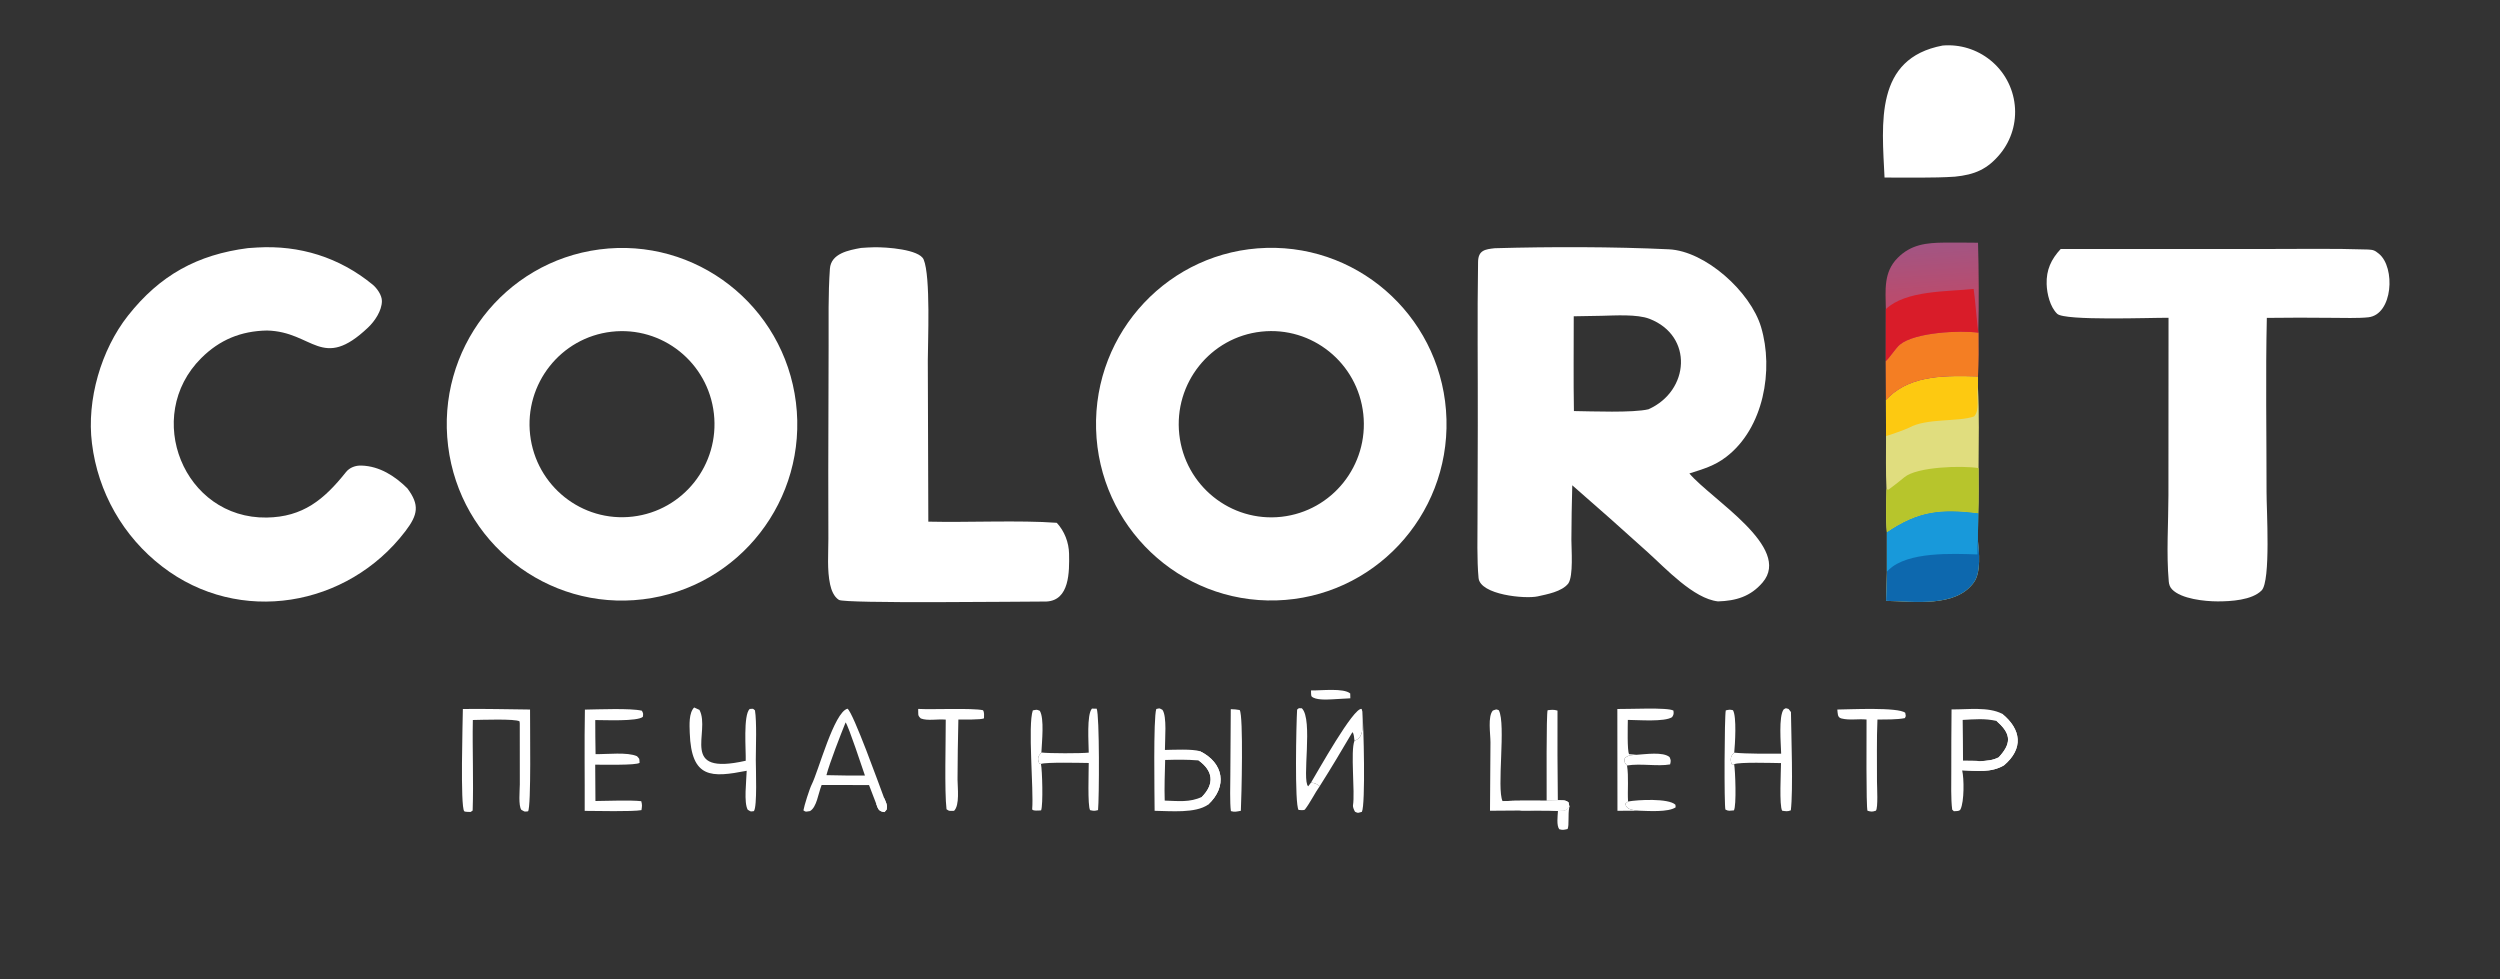 <?xml version="1.0" encoding="UTF-8"?> <svg xmlns="http://www.w3.org/2000/svg" width="97" height="38" viewBox="0 0 97 38" fill="none"><rect x="0" y="0" width="97" height="38" fill="#333333" stroke="none"/><path d="M49.144 9.618C52.895 9.517 56.019 12.493 56.123 16.267C56.228 20.041 53.274 23.186 49.523 23.296C45.766 23.405 42.633 20.428 42.528 16.648C42.423 12.868 45.387 9.719 49.144 9.618ZM49.724 20.051C51.693 19.83 53.112 18.047 52.896 16.065C52.68 14.084 50.91 12.653 48.94 12.867C46.966 13.081 45.539 14.867 45.756 16.853C45.972 18.839 47.75 20.272 49.724 20.051Z" fill="white"></path><path d="M23.257 9.678C26.994 9.189 30.415 11.851 30.882 15.614C31.349 19.377 28.685 22.803 24.942 23.254C21.227 23.702 17.851 21.045 17.387 17.31C16.923 13.574 19.547 10.164 23.257 9.678ZM24.548 20.044C26.515 19.815 27.925 18.025 27.699 16.046C27.473 14.067 25.696 12.646 23.728 12.871C21.758 13.097 20.343 14.888 20.569 16.871C20.796 18.853 22.578 20.275 24.548 20.044Z" fill="white"></path><path d="M58 9.631C60.165 9.57 62.59 9.571 64.751 9.673C66.172 9.74 67.92 11.32 68.329 12.688C68.825 14.348 68.435 16.615 66.974 17.73C66.522 18.077 66.076 18.201 65.548 18.37C66.401 19.38 69.551 21.242 68.388 22.601C67.921 23.147 67.352 23.314 66.658 23.334C65.71 23.228 64.638 22.063 63.928 21.423C62.962 20.549 61.987 19.684 61.004 18.829C60.984 19.535 60.973 20.24 60.97 20.946C60.971 21.324 61.05 22.343 60.852 22.636C60.603 22.959 60.017 23.059 59.663 23.139C59.179 23.247 57.43 23.081 57.368 22.425C57.302 21.737 57.327 20.785 57.328 20.059L57.338 16.506C57.343 14.391 57.315 12.276 57.349 10.162C57.356 9.705 57.627 9.672 58 9.631ZM61.061 12.272C61.063 13.481 61.046 14.745 61.068 15.949C61.748 15.958 63.364 16.024 63.96 15.88C65.558 15.169 65.711 13.031 63.999 12.37C63.521 12.185 62.665 12.241 62.136 12.253L61.061 12.272Z" fill="white"></path><path d="M9.62 9.627C9.74 9.618 9.86 9.61 9.98 9.603C11.622 9.508 13.156 9.978 14.454 11.039C14.627 11.18 14.82 11.455 14.818 11.682C14.815 12.058 14.54 12.463 14.282 12.707C12.482 14.417 12.156 12.868 10.362 12.824C9.349 12.842 8.521 13.184 7.809 13.894C5.537 16.158 7.129 20.127 10.347 20.081C11.751 20.06 12.573 19.387 13.422 18.319C13.566 18.138 13.797 18.055 14.026 18.064C14.726 18.086 15.326 18.471 15.804 18.946C16.287 19.591 16.219 19.967 15.728 20.612C13.489 23.55 9.282 24.289 6.29 21.979C4.78 20.819 3.799 19.097 3.568 17.201C3.356 15.516 3.924 13.569 4.967 12.246C6.211 10.67 7.665 9.879 9.62 9.627Z" fill="white"></path><path d="M79.955 9.661L87.93 9.661C89.229 9.66 90.576 9.639 91.873 9.681C92.084 9.692 92.137 9.711 92.301 9.845C92.95 10.375 92.846 12.203 91.892 12.311C91.518 12.353 90.89 12.334 90.468 12.332C89.63 12.322 88.792 12.323 87.953 12.334C87.903 14.531 87.943 16.884 87.942 19.093C87.939 19.75 88.112 22.544 87.751 22.909C87.375 23.29 86.547 23.334 86.045 23.334C85.55 23.333 84.632 23.242 84.275 22.866C84.193 22.78 84.158 22.678 84.148 22.56C84.051 21.471 84.134 20.315 84.135 19.216L84.139 12.33C83.471 12.323 80.109 12.456 79.82 12.176C79.543 11.908 79.422 11.403 79.41 11.027C79.393 10.47 79.584 10.062 79.955 9.661Z" fill="white"></path><path d="M33.407 9.62C33.576 9.607 33.746 9.598 33.916 9.594C34.399 9.585 35.672 9.676 35.838 10.07C36.114 10.725 35.999 13.293 35.999 13.989L36.019 20.24C37.537 20.277 39.573 20.178 41.003 20.285C41.303 20.608 41.472 21.051 41.48 21.489C41.493 22.184 41.502 23.295 40.602 23.339C39.553 23.34 32.787 23.425 32.55 23.276C32.352 23.152 32.255 22.893 32.208 22.675C32.087 22.117 32.141 21.474 32.141 20.904L32.137 18.279L32.15 13.419C32.153 12.425 32.13 11.419 32.2 10.429C32.243 9.831 32.932 9.707 33.407 9.62Z" fill="white"></path><path d="M73.174 15.518C73.213 15.478 73.254 15.438 73.294 15.399C74.207 14.53 75.555 14.576 76.746 14.605L76.743 15.007C76.799 15.995 76.774 17.164 76.768 18.162C76.768 18.732 76.779 19.349 76.756 19.915L76.741 20.948C76.792 21.42 76.868 22.199 76.592 22.589C75.891 23.584 74.245 23.336 73.178 23.313L73.211 22.181V20.65C73.159 20.113 73.184 19.521 73.195 18.977C73.163 18.338 73.18 17.567 73.178 16.918L73.174 15.518Z" fill="#E0DD7E"></path><path d="M73.212 20.65C74.413 19.836 75.273 19.729 76.757 19.915L76.742 20.948C76.793 21.419 76.868 22.198 76.593 22.589C75.892 23.584 74.246 23.336 73.179 23.313L73.212 22.181V20.65Z" fill="#0D68AE"></path><path d="M73.211 20.65C74.412 19.836 75.273 19.729 76.756 19.915L76.741 20.948C76.721 21.172 76.72 21.288 76.725 21.512C75.746 21.48 74.029 21.399 73.29 22.102C73.263 22.128 73.237 22.154 73.211 22.181V20.65Z" fill="#1899DA"></path><path d="M73.195 18.977C73.21 18.99 73.246 18.993 73.272 18.999C73.465 18.862 73.723 18.656 73.89 18.517C74.382 18.106 76.135 18.058 76.769 18.162C76.769 18.732 76.779 19.349 76.757 19.915C75.273 19.729 74.412 19.836 73.211 20.65C73.159 20.113 73.185 19.521 73.195 18.977Z" fill="#B7C52C"></path><path d="M73.174 15.518C73.213 15.478 73.254 15.438 73.294 15.399C74.207 14.53 75.555 14.576 76.746 14.605L76.743 15.007L76.738 15.042C76.683 15.435 76.824 15.905 76.596 16.157C75.999 16.375 74.748 16.216 74.074 16.594C73.984 16.645 73.259 16.907 73.178 16.918L73.174 15.518Z" fill="#FDC911"></path><path d="M75.373 1.767C76.041 1.71 76.704 1.914 77.226 2.336C77.759 2.765 78.1 3.39 78.172 4.073C78.245 4.752 78.044 5.431 77.615 5.959C77.113 6.574 76.608 6.779 75.848 6.855C75.011 6.911 73.972 6.887 73.12 6.889C73.019 4.766 72.731 2.268 75.373 1.767Z" fill="white"></path><path d="M73.17 11.994C73.16 11.258 73.073 10.567 73.628 10.007C74.152 9.479 74.751 9.42 75.448 9.413C75.881 9.411 76.314 9.412 76.747 9.418C76.779 10.463 76.785 11.81 76.758 12.869L76.763 12.909C76.772 13.475 76.766 14.04 76.746 14.605C75.555 14.576 74.207 14.53 73.294 15.399C73.254 15.438 73.213 15.478 73.174 15.518C73.169 15.017 73.167 14.515 73.168 14.013L73.17 11.994Z" fill="url(#paint0_linear_468_40)"></path><path d="M73.168 14.013C73.349 13.845 73.552 13.503 73.722 13.366C74.304 12.892 76.051 12.809 76.763 12.909C76.772 13.475 76.767 14.04 76.746 14.605C75.555 14.576 74.207 14.53 73.294 15.399C73.254 15.438 73.214 15.478 73.174 15.518C73.169 15.017 73.167 14.515 73.168 14.013Z" fill="#F47E23"></path><path d="M73.171 11.994C73.947 11.259 75.546 11.32 76.578 11.211C76.627 11.489 76.726 12.79 76.759 12.869L76.764 12.909C76.052 12.809 74.305 12.892 73.722 13.366C73.553 13.503 73.349 13.845 73.169 14.013L73.171 11.994Z" fill="#D91C29"></path><path d="M75.72 27.525C76.352 27.532 77.138 27.416 77.679 27.692C78.43 28.3 78.522 29.046 77.75 29.698C77.249 29.988 76.704 29.908 76.131 29.887C76.209 30.201 76.214 31.106 76.067 31.403C76.028 31.483 75.89 31.469 75.809 31.475L75.745 31.413C75.691 31.002 75.711 30.378 75.71 29.952C75.709 29.143 75.712 28.334 75.72 27.525ZM76.165 29.511C76.328 29.513 76.692 29.508 76.836 29.537C77.103 29.512 77.305 29.51 77.544 29.387C77.566 29.366 77.587 29.343 77.608 29.32C78.085 28.776 77.973 28.42 77.467 27.973C77.008 27.869 76.622 27.908 76.152 27.933C76.157 28.457 76.166 28.988 76.165 29.511Z" fill="white"></path><path d="M77.467 27.974C77.533 27.819 77.541 27.784 77.679 27.692C78.429 28.3 78.522 29.046 77.75 29.698C77.687 29.621 77.601 29.477 77.544 29.388C77.566 29.366 77.587 29.344 77.607 29.32C78.085 28.776 77.973 28.42 77.467 27.974Z" fill="white"></path><path d="M77.544 29.387C77.601 29.476 77.687 29.62 77.75 29.697C77.249 29.988 76.704 29.908 76.131 29.887C76.073 29.83 76.083 29.808 76.058 29.716C76.269 29.48 76.541 29.624 76.836 29.537C77.103 29.512 77.305 29.509 77.544 29.387Z" fill="white"></path><path d="M44.799 31.459C44.797 30.883 44.745 27.861 44.864 27.509C45.021 27.477 44.958 27.469 45.102 27.541C45.285 27.792 45.197 28.7 45.199 29.098C45.549 29.091 46.261 29.056 46.556 29.146C47.48 29.595 47.639 30.519 46.87 31.222C46.38 31.564 45.417 31.467 44.799 31.459ZM45.191 31.063C45.693 31.077 46.175 31.143 46.637 30.916C47.13 30.412 47.069 29.909 46.506 29.504C46.023 29.468 45.692 29.473 45.208 29.487C45.196 30.003 45.173 30.55 45.191 31.063Z" fill="white"></path><path d="M46.557 29.146C47.48 29.595 47.64 30.519 46.871 31.223L46.637 30.916C47.131 30.412 47.07 29.909 46.507 29.505C46.487 29.331 46.478 29.298 46.557 29.146Z" fill="white"></path><path d="M31.879 30.458C31.741 30.81 31.69 31.317 31.428 31.47C31.262 31.49 31.279 31.517 31.173 31.443C31.2 31.267 31.413 30.596 31.493 30.44C31.758 29.922 32.356 27.635 32.883 27.497C33.107 27.65 34.129 30.499 34.302 30.958C34.372 31.12 34.446 31.243 34.4 31.414L34.318 31.509C34.097 31.481 34.072 31.399 34.001 31.198L33.718 30.46L31.879 30.458ZM32.065 30.076L32.944 30.092L33.56 30.092C33.46 29.805 32.928 28.188 32.81 28.028C32.614 28.515 32.198 29.578 32.065 30.076Z" fill="white"></path><path d="M34.301 30.958C34.371 31.12 34.445 31.243 34.399 31.414L34.317 31.509C34.096 31.481 34.072 31.399 34 31.198C34.085 31.088 34.185 31.034 34.301 30.958Z" fill="white"></path><path d="M17.959 27.509C18.805 27.497 19.715 27.521 20.566 27.53C20.56 28.081 20.616 31.323 20.488 31.479C20.322 31.496 20.383 31.503 20.229 31.422C20.108 31.264 20.168 30.66 20.169 30.432L20.167 28.077L20.159 27.99C20.007 27.88 18.645 27.932 18.346 27.936C18.324 29.101 18.378 30.302 18.339 31.449L18.262 31.504C18.213 31.501 18.04 31.507 18.012 31.475C17.855 31.298 17.954 28.003 17.959 27.509Z" fill="white"></path><path d="M22.694 27.533C23.204 27.525 24.481 27.471 24.905 27.576C24.962 27.681 24.961 27.696 24.942 27.814C24.728 27.998 23.447 27.937 23.096 27.938C23.096 28.378 23.1 28.819 23.108 29.26C23.563 29.269 24.341 29.172 24.716 29.341C24.83 29.469 24.8 29.413 24.816 29.598C24.676 29.702 23.406 29.664 23.094 29.67L23.103 31.079C23.545 31.074 24.479 31.039 24.881 31.086C24.922 31.239 24.911 31.276 24.889 31.433C24.55 31.497 23.107 31.464 22.686 31.462C22.692 30.151 22.67 28.847 22.694 27.533Z" fill="white"></path><path d="M28.934 29.517C28.946 29.102 28.832 27.75 29.087 27.508C29.246 27.501 29.196 27.48 29.293 27.563C29.365 28.008 29.328 28.993 29.325 29.487C29.325 29.818 29.385 31.3 29.251 31.472C29.096 31.489 29.159 31.501 29.013 31.419C28.854 31.147 28.961 30.302 28.972 29.906C27.612 30.17 26.823 30.223 26.762 28.434C26.752 28.126 26.722 27.666 26.933 27.45L27.139 27.544C27.59 28.406 26.31 30.112 28.934 29.517Z" fill="white"></path><path d="M57.812 31.457L57.83 28.806C57.83 28.469 57.719 27.799 57.922 27.57C58.073 27.521 58.033 27.508 58.155 27.558C58.438 28.109 58.065 30.595 58.3 31.087C58.852 31.055 59.454 31.067 60.011 31.068L60.445 31.05C60.639 31.058 60.72 31.028 60.859 31.131L60.895 31.302C60.733 31.478 60.725 31.443 60.45 31.463C60.06 31.437 59.446 31.451 59.038 31.448L57.812 31.457Z" fill="white"></path><path d="M60.445 31.05C60.639 31.059 60.72 31.028 60.858 31.131L60.894 31.302C60.732 31.478 60.725 31.444 60.45 31.463C60.059 31.437 59.446 31.452 59.038 31.448C58.762 31.364 58.414 31.451 57.983 31.309L57.949 31.233C58.103 31.087 58.056 31.131 58.299 31.087C58.851 31.055 59.454 31.067 60.01 31.068L60.445 31.05Z" fill="white"></path><path d="M35.625 27.506C36.198 27.537 37.712 27.465 38.14 27.556C38.198 27.642 38.18 27.76 38.179 27.871C38.07 27.933 37.367 27.916 37.185 27.917C37.166 28.692 37.155 29.467 37.152 30.242C37.154 30.567 37.242 31.24 37.018 31.46C36.839 31.458 36.844 31.487 36.725 31.399C36.642 30.713 36.698 28.725 36.695 27.921C36.357 27.892 35.996 27.979 35.727 27.876C35.595 27.75 35.636 27.736 35.625 27.506Z" fill="white"></path><path d="M71.288 27.53C71.758 27.526 73.653 27.43 73.924 27.657C73.944 27.794 73.961 27.765 73.908 27.863C73.611 27.924 73.16 27.915 72.845 27.919C72.811 28.671 72.83 29.568 72.827 30.33C72.829 30.531 72.874 31.346 72.785 31.454C72.634 31.503 72.613 31.498 72.46 31.458C72.4 31.362 72.424 28.339 72.422 27.917C72.087 27.885 71.769 27.956 71.45 27.877C71.283 27.837 71.308 27.681 71.288 27.53Z" fill="white"></path><path d="M69.109 29.241C69.099 28.846 69.004 27.8 69.206 27.525C69.314 27.465 69.263 27.472 69.397 27.508C69.422 27.54 69.454 27.58 69.489 27.627C69.5 28.521 69.579 30.662 69.484 31.441C69.352 31.494 69.289 31.475 69.149 31.456C69.029 31.277 69.102 29.921 69.103 29.608C68.801 29.605 67.456 29.561 67.284 29.653C67.26 29.659 67.217 29.652 67.189 29.649C67.123 29.47 67.145 29.327 67.287 29.203C67.759 29.252 68.609 29.244 69.109 29.241Z" fill="white"></path><path d="M62.753 27.509C63.156 27.518 64.728 27.437 64.93 27.572C64.943 27.7 64.945 27.717 64.878 27.825C64.584 28.017 63.57 27.935 63.16 27.932C63.158 28.157 63.131 29.136 63.209 29.261L63.498 29.286C63.291 29.305 63.196 29.284 63.042 29.416C63.02 29.54 63.027 29.607 63.129 29.7C63.199 30.15 63.142 30.65 63.168 31.1L63.063 31.183C63.108 31.434 63.352 31.42 63.578 31.454L62.757 31.459L62.753 27.509Z" fill="white"></path><path d="M42.243 29.202C42.241 28.829 42.159 27.727 42.367 27.494L42.551 27.497C42.665 27.743 42.65 30.996 42.604 31.432C42.459 31.468 42.441 31.466 42.296 31.434C42.194 31.277 42.244 29.899 42.243 29.604C41.929 29.6 40.59 29.566 40.388 29.641L40.321 29.621C40.242 29.425 40.273 29.347 40.405 29.197C40.696 29.236 41.942 29.235 42.243 29.202Z" fill="white"></path><path d="M51.206 30.502C51.031 30.746 50.825 31.161 50.632 31.407C50.597 31.451 50.455 31.429 50.385 31.426C50.227 31.216 50.295 28.067 50.328 27.533C50.414 27.46 50.371 27.48 50.512 27.482C50.958 27.915 50.503 30.277 50.757 30.509L50.868 30.365C51.039 30.387 51.062 30.405 51.206 30.502Z" fill="white"></path><path d="M47.754 27.516C47.892 27.517 47.964 27.528 48.099 27.549C48.251 27.752 48.17 30.981 48.145 31.459C47.997 31.486 47.902 31.517 47.759 31.471C47.714 31.16 47.735 30.418 47.737 30.077L47.754 27.516Z" fill="white"></path><path d="M40.389 29.641C40.44 29.874 40.477 31.229 40.395 31.442C40.342 31.446 40.042 31.478 40.049 31.392C40.112 30.649 39.874 28.148 40.073 27.563C40.24 27.537 40.197 27.521 40.342 27.577C40.526 27.864 40.424 28.797 40.406 29.197C40.274 29.347 40.243 29.426 40.322 29.622L40.389 29.641Z" fill="white"></path><path d="M67.285 29.653C67.329 29.865 67.381 31.278 67.275 31.443C67.098 31.453 67.085 31.481 66.947 31.412C66.893 31.281 66.908 27.781 66.96 27.563C67.082 27.537 67.113 27.524 67.239 27.556C67.388 27.801 67.32 28.886 67.288 29.203C67.146 29.327 67.123 29.47 67.19 29.649C67.218 29.652 67.261 29.659 67.285 29.653Z" fill="white"></path><path d="M60.01 31.068C60.011 30.663 59.993 27.67 60.048 27.556C60.21 27.541 60.276 27.526 60.431 27.571C60.426 28.73 60.43 29.89 60.444 31.049L60.01 31.068Z" fill="white"></path><path d="M50.868 30.364C51.115 29.956 52.522 27.428 52.832 27.506L52.86 27.611C52.84 28.023 52.986 28.605 52.553 28.74C52.539 28.636 52.537 28.462 52.473 28.409C52.045 29.136 51.658 29.788 51.206 30.502C51.061 30.405 51.039 30.387 50.868 30.364Z" fill="white"></path><path d="M52.861 27.611C52.908 28.093 52.987 31.219 52.841 31.5C52.667 31.543 52.712 31.559 52.575 31.496C52.541 31.441 52.485 31.311 52.495 31.252C52.581 30.735 52.391 29.145 52.554 28.74C52.986 28.605 52.84 28.023 52.861 27.611Z" fill="white"></path><path d="M63.168 31.099C63.535 31.029 64.744 30.966 65.007 31.224L65.015 31.324C64.73 31.522 63.947 31.465 63.579 31.454C63.353 31.42 63.108 31.434 63.063 31.183L63.168 31.099Z" fill="white"></path><path d="M63.499 29.286C63.852 29.265 64.526 29.161 64.779 29.375C64.838 29.504 64.831 29.527 64.8 29.659C64.324 29.745 63.645 29.613 63.129 29.701C63.028 29.607 63.02 29.54 63.042 29.417C63.196 29.284 63.291 29.305 63.499 29.286Z" fill="white"></path><path d="M50.867 26.789C51.263 26.797 52.13 26.687 52.389 26.907L52.393 27.094C52.152 27.109 51.91 27.123 51.668 27.135C51.469 27.145 51.035 27.167 50.89 27.021C50.865 26.996 50.869 26.84 50.867 26.789Z" fill="white"></path><path d="M60.449 31.463C60.724 31.443 60.731 31.478 60.893 31.302L60.889 31.318C60.829 31.614 60.891 32.008 60.823 32.166C60.684 32.196 60.635 32.216 60.499 32.174C60.387 32.021 60.437 31.672 60.449 31.463Z" fill="white"></path><defs><linearGradient id="paint0_linear_468_40" x1="74.976" y1="11.427" x2="74.845" y2="9.499" gradientUnits="userSpaceOnUse"><stop stop-color="#B94C6E"></stop><stop offset="1" stop-color="#A25583"></stop></linearGradient></defs></svg> 